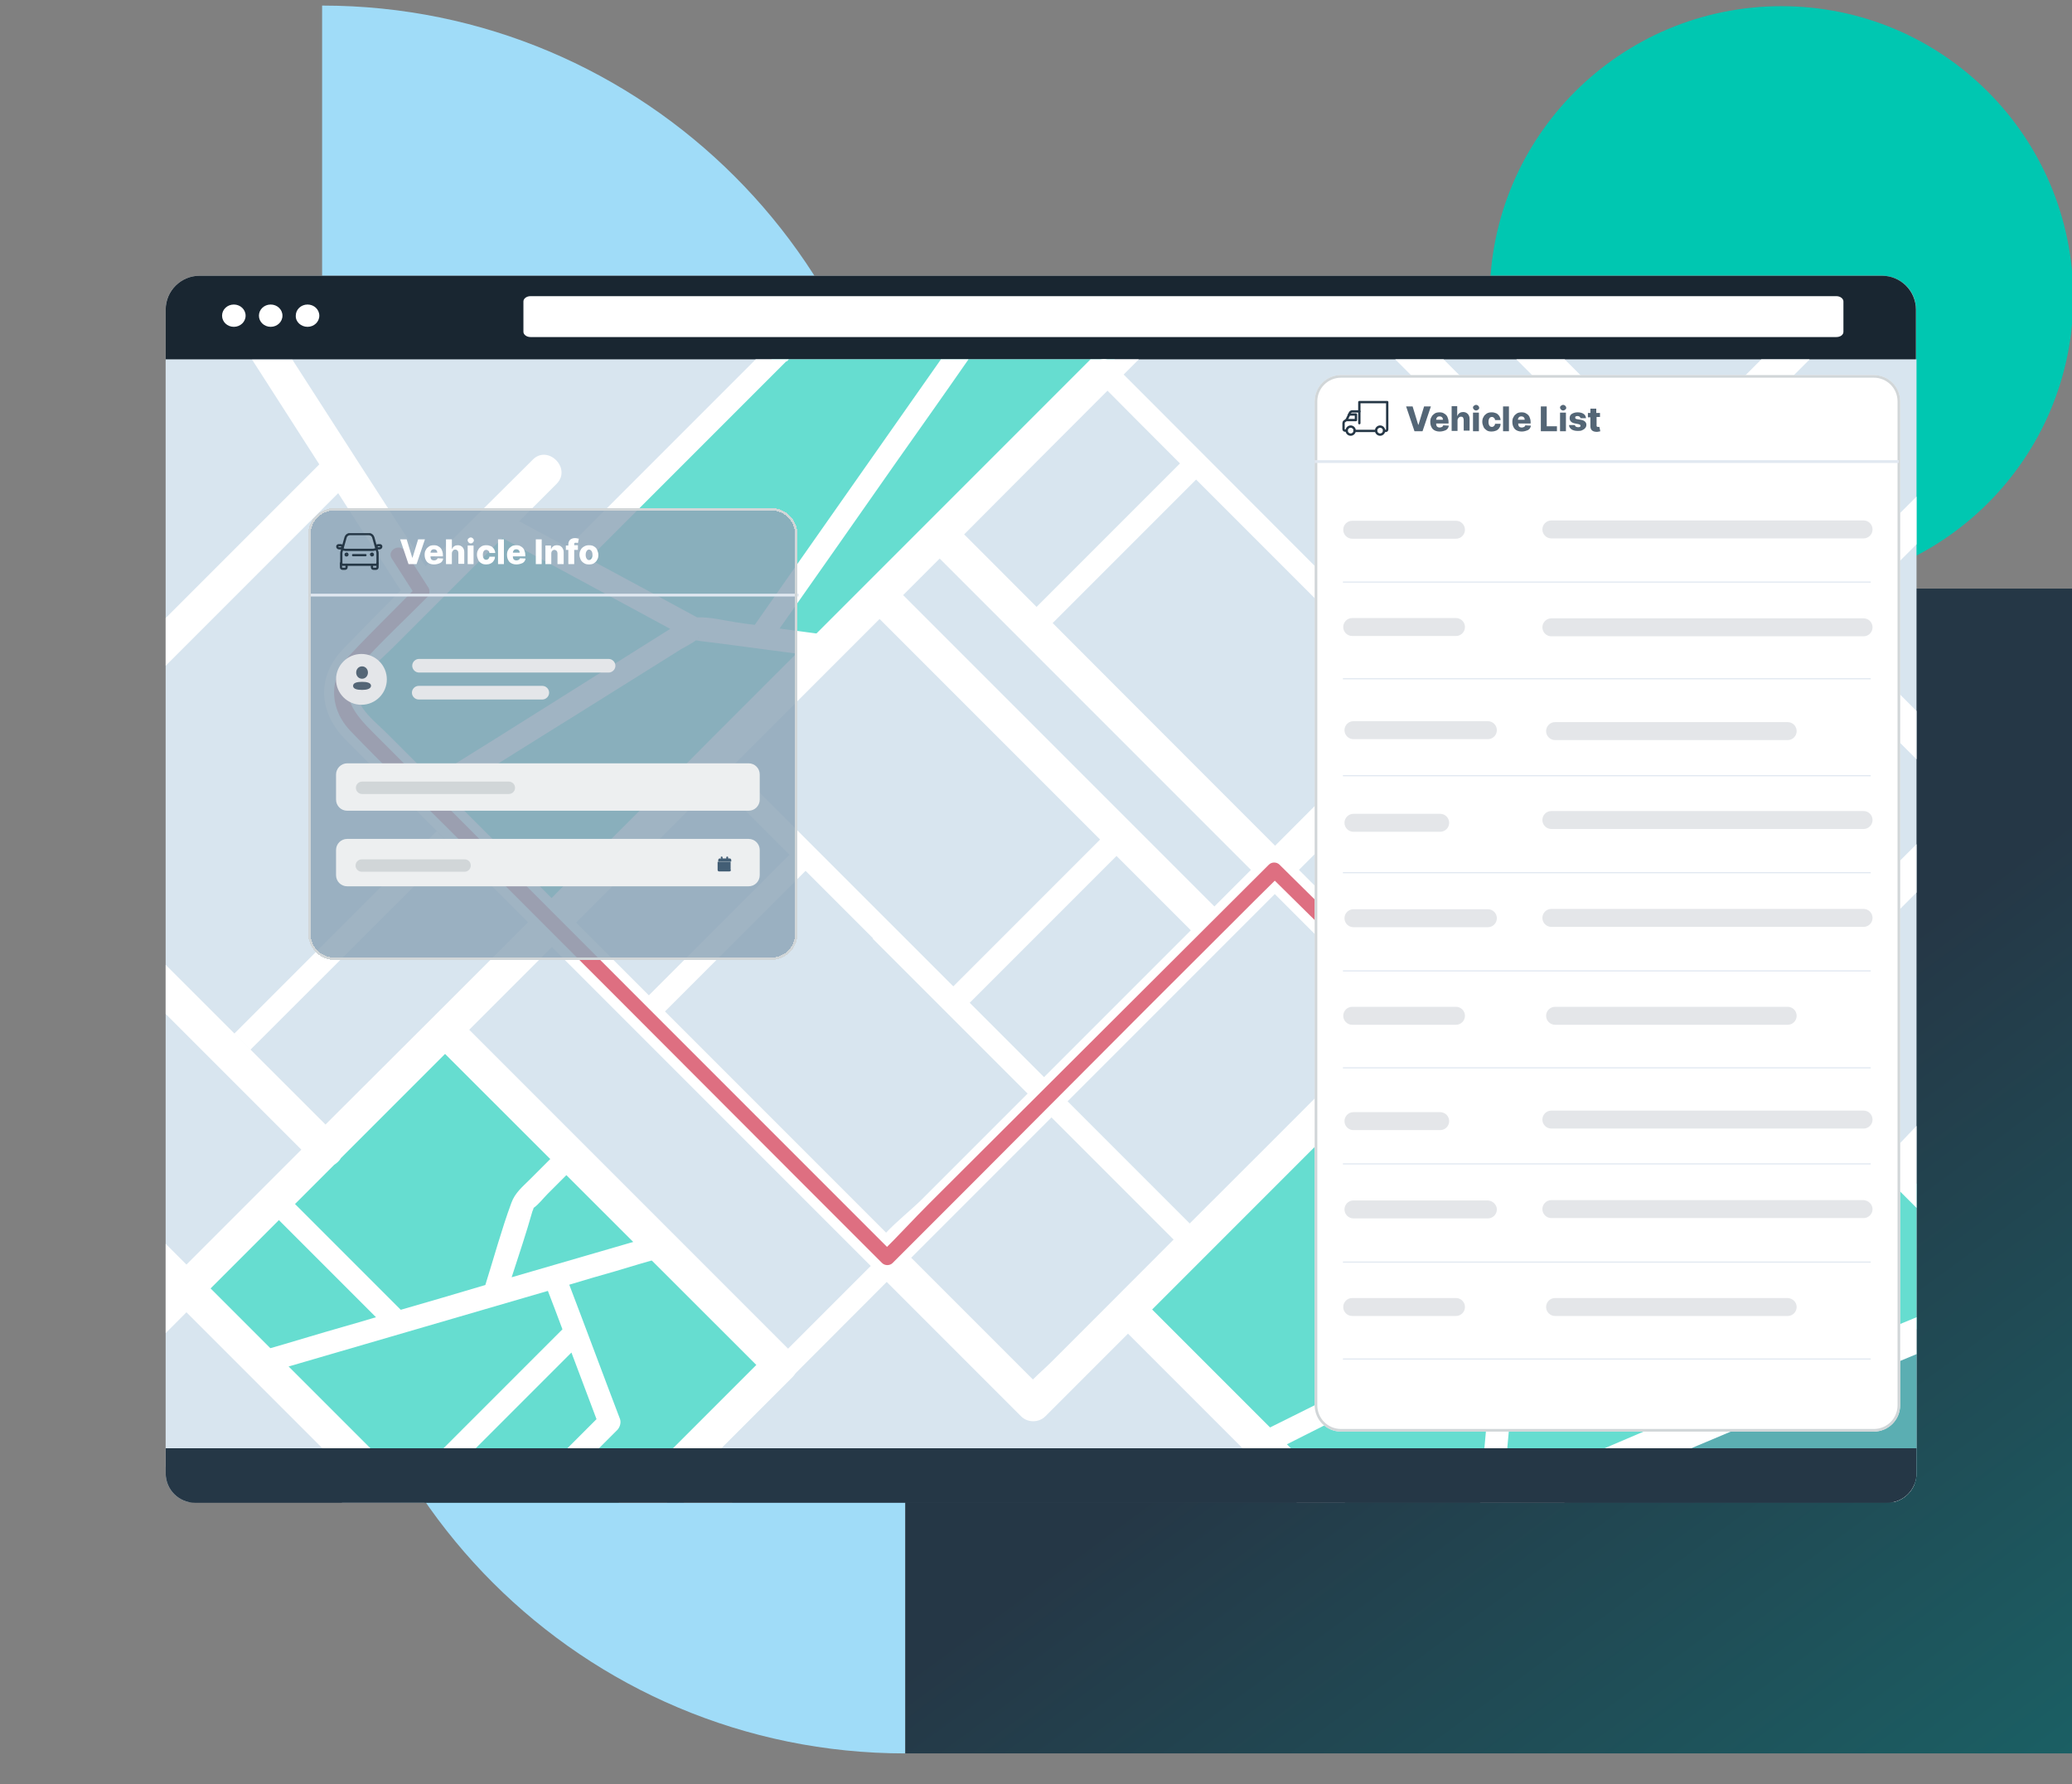 <?xml version="1.0" encoding="UTF-8"?>
<!-- Generator: Adobe Illustrator 27.9.0, SVG Export Plug-In . SVG Version: 6.00 Build 0)  -->
<svg xmlns="http://www.w3.org/2000/svg" xmlns:xlink="http://www.w3.org/1999/xlink" version="1.1" id="Layer_1" x="0px" y="0px" viewBox="0 0 669 576" style="enable-background:new 0 0 669 576;" xml:space="preserve">
<rect x="0" y="0" width="669" height="576" fill="#808080" stroke="none"/>
<style type="text/css">
	.st0{clip-path:url(#SVGID_00000005956498400085297380000015892003549929494676_);}
	.st1{clip-path:url(#SVGID_00000020361442476627800520000012447726423087166359_);}
	.st2{fill:#A0DCF8;}
	.st3{fill:url(#SVGID_00000076573418131390391460000002411777573864959648_);}
	.st4{fill:#00C7B1;}
	.st5{clip-path:url(#SVGID_00000119831048280528612590000014087199895909137320_);}
	.st6{fill:#EDEFF0;}
	.st7{fill:#192631;}
	.st8{fill:#FFFFFF;}
	.st9{fill:#D8E5EF;}
	.st10{fill:#66DDD0;}
	.st11{fill:#5BAEB2;}
	.st12{fill:#DE6F81;}
	.st13{fill:#F26D4E;}
	.st14{fill:#8FA7B9;fill-opacity:0.85;}
	.st15{clip-path:url(#SVGID_00000059277221329182357330000006877963734089383044_);}
	.st16{fill:none;stroke:#253746;stroke-width:0.721;stroke-linecap:round;stroke-linejoin:round;}
	.st17{fill:none;stroke:#E1E8F1;stroke-width:0.9;}
	.st18{fill:#E4E6E9;}
	.st19{fill-rule:evenodd;clip-rule:evenodd;fill:#546676;}
	.st20{fill:#D1D6D8;}
	.st21{fill:#435E75;}
	.st22{fill:none;stroke:#D1D6D8;stroke-width:0.79;}
	.st23{fill:none;stroke:#D1D6D8;stroke-width:0.849;}
	.st24{fill:none;stroke:#E1E8F1;stroke-width:0.373;}
	.st25{clip-path:url(#SVGID_00000028296078822333745040000016902835738697325242_);}
	.st26{fill:none;stroke:#253746;stroke-width:0.754;stroke-linecap:round;stroke-linejoin:round;}
	.st27{fill:#546676;}
	.st28{fill:none;stroke:#E1E8F1;stroke-width:0.895;}
	.st29{fill:#253746;}
</style>
<g>
	<defs>
		<path id="SVGID_1_" d="M0,0h669v576H20c-11,0-20-9-20-20V0z"></path>
	</defs>
	<clipPath id="SVGID_00000123403740535502611960000000924174390621023928_">
		<use xlink:href="#SVGID_1_" style="overflow:visible;"></use>
	</clipPath>
	<g style="clip-path:url(#SVGID_00000123403740535502611960000000924174390621023928_);">
		<g>
			<defs>
				<rect id="SVGID_00000115475177961068375230000006839027390290317969_" x="104" width="565" height="566"></rect>
			</defs>
			<clipPath id="SVGID_00000070116733235531116850000002213265317569979562_">
				<use xlink:href="#SVGID_00000115475177961068375230000006839027390290317969_" style="overflow:visible;"></use>
			</clipPath>
			<g style="clip-path:url(#SVGID_00000070116733235531116850000002213265317569979562_);">
				<path class="st2" d="M104,189.9V1.8c104,0,188.3,84.2,188.3,188.1H104z"></path>
				<path class="st2" d="M292.3,377.9V566c-104,0-188.3-84.2-188.3-188.1H292.3z"></path>
				<path class="st2" d="M104,377.9h188.3V189.9H104V377.9z"></path>
				
					<linearGradient id="SVGID_00000139984320755292548670000003793007588940437679_" gradientUnits="userSpaceOnUse" x1="491.923" y1="182.628" x2="1011.633" y2="-524.342" gradientTransform="matrix(1 0 0 -1 0 576)">
					<stop offset="0" style="stop-color:#253746"></stop>
					<stop offset="1" style="stop-color:#00C7B1"></stop>
				</linearGradient>
				<path style="fill:url(#SVGID_00000139984320755292548670000003793007588940437679_);" d="M292.3,566.1H669V190H292.3V566.1z"></path>
				<path class="st4" d="M575.2,2c-52,0-94.2,42.1-94.2,94c0,51.9,42.2,94,94.2,94c52,0,94.2-42.1,94.2-94      C669.3,44.1,627.2,2,575.2,2z"></path>
			</g>
		</g>
		<g>
			<g>
				<defs>
					<path id="SVGID_00000121970220571167549460000014698259671495972230_" d="M63,89h546.3c5.2,0,9.5,4.2,9.5,9.5v377.1       c0,5.2-4.2,9.5-9.5,9.5H63c-5.2,0-9.5-4.2-9.5-9.5V98.5C53.5,93.2,57.7,89,63,89z"></path>
				</defs>
				<clipPath id="SVGID_00000022524002969316866320000004926159874647829657_">
					<use xlink:href="#SVGID_00000121970220571167549460000014698259671495972230_" style="overflow:visible;"></use>
				</clipPath>
				<g style="clip-path:url(#SVGID_00000022524002969316866320000004926159874647829657_);">
					<g>
						<path class="st6" d="M607.6,89H64.5c-6.1,0-11,4.9-11,10.8v373.5c0,6,4.9,10.8,11,10.8h543.1c6.1,0,11-4.9,11-10.8V99.8        C618.7,93.9,613.7,89,607.6,89z"></path>
						<path class="st7" d="M53.5,99.9c0-6,4.9-10.9,11-10.9h543.1c6.1,0,11,4.9,11,10.9v16.5H53.5V99.9z"></path>
						<path class="st8" d="M171.3,95.6h421.6c1.3,0,2.3,0.8,2.3,1.7v9.8c0,1-1,1.7-2.3,1.7H171.3c-1.3,0-2.3-0.8-2.3-1.7v-9.8        C169,96.4,170,95.6,171.3,95.6z"></path>
						<path class="st8" d="M75.5,105.5c2.1,0,3.8-1.6,3.8-3.6c0-2-1.7-3.6-3.8-3.6c-2.1,0-3.8,1.6-3.8,3.6        C71.7,103.9,73.4,105.5,75.5,105.5z"></path>
						<path class="st8" d="M87.4,105.5c2.1,0,3.8-1.6,3.8-3.6c0-2-1.7-3.6-3.8-3.6s-3.8,1.6-3.8,3.6        C83.6,103.9,85.3,105.5,87.4,105.5z"></path>
						<path class="st8" d="M99.3,105.5c2.1,0,3.8-1.6,3.8-3.6c0-2-1.7-3.6-3.8-3.6c-2.1,0-3.8,1.6-3.8,3.6        C95.4,103.9,97.2,105.5,99.3,105.5z"></path>
					</g>
					<path class="st9" d="M649.1,116H-15.4v368.9h664.5V116z"></path>
					<path class="st10" d="M250.4,439.1l-45.9,45.9h-75.2l-69.2-69.2l83.4-83.5L250.4,439.1z"></path>
					<path class="st10" d="M649.1,415.8l-158,69.1h-64.7l-62.2-62.3l147.5-147.5l137.4,137.3V415.8z"></path>
					<path class="st10" d="M360,116L178.2,297.7l-69.9-73.9l51.5-55.6l25.5,11.7l63.9-63.9H360z"></path>
					<path class="st11" d="M649.1,423.1v43.5c-14.1,5.8-28.9,11.9-43.9,18.3H502.1C552.1,463.3,604.2,441.5,649.1,423.1z"></path>
					<path class="st8" d="M649.1,412.8v11.8c-7.6,3.1-15.2,6.3-22.8,9.4c-40.5,16.8-81,33.6-121.3,51h-27.2       c56.4-24.8,113.4-48.5,170.4-71.9C648.5,412.9,648.8,412.8,649.1,412.8z"></path>
					<path class="st8" d="M649.1,466.2v11.8c-5.6,2.3-11.2,4.6-16.8,6.9h-28.3C619,478.7,634,472.4,649.1,466.2z"></path>
					<path class="st8" d="M649.1,145.5V130c-21.6,21.6-43.3,43.3-64.9,64.9l-39.4-39.4c13.2-13.2,26.3-26.3,39.5-39.5h-15.6       c-10.6,10.6-21.2,21.2-31.7,31.7L505.2,116h-15.6c10,10,19.9,19.9,29.9,29.9c3.2,3.2,6.4,6.4,9.6,9.6       c-3.6,3.6-7.2,7.2-10.8,10.8c-0.4,0.4-0.7,0.7-1,1c-17-17.1-34.1-34.2-51.2-51.3h-15.6c16.5,16.5,33,33,49.4,49.5       c3.2,3.2,6.4,6.4,9.6,9.6c-31.4,31.4-62.8,62.8-94.2,94.3c-1.2,1.2-2.5,2.5-3.6,3.6c-30.3-30.3-60.6-60.6-90.8-90.9l-9.6-9.6       c18.8-18.9,37.6-37.7,56.4-56.5h-15.6c-15,15-30.1,30.1-45.1,45.1c-25.7,25.7-51.5,51.5-77.2,77.2c-3.8,3.9-7.7,7.7-11.5,11.6       c-7.9,7.9-15.7,15.7-23.6,23.6c-2,2-3.9,3.9-5.8,5.8c-3.6,3.6-7.3,6.9-10.8,10.6c-9.8-9.8-19.6-19.6-29.3-29.3       c-8-8-16-16-24-24c-4.8-4.8-13.4-10.8-7.4-18.1c2.8-3.4,6.5-6.5,9.6-9.6c7-7,14.1-14.1,21.2-21.2c10.5-10.5,21-21,31.5-31.5       c5-5-2.8-12.8-7.7-7.8c-11.5,11.5-23.1,22.9-34.6,34.4c-14.4-22.2-28.7-44.5-43-66.7h-13c7.2,11.3,14.5,22.5,21.7,33.8       l-60.9,60.9c-14.9,14.9-29.8,29.8-44.8,44.8c-4.3-4.2-8.5-8.5-12.8-12.8v15.6l5,5l-5,4.9v15.6c1.4-1.4,2.8-2.8,4.2-4.2       c2.9-2.9,5.8-5.7,8.6-8.6c0.8,0.8,1.6,1.6,2.4,2.5c27.5,27.5,55,55,82.5,82.5c5,5,10,10,15,15c-12.4,12.4-24.8,24.8-37.1,37.1       c-2.3-2.3-4.5-4.5-6.8-6.8c-4.5-4.5-9-10.1-15.2-12.2c-8.7-3-16.8,0.2-23.1,6.3c-4.6,4.5-9.8,12.4-17.2,11.2       c-3.8-0.6-6-3.4-8.5-5.9c-1.7-1.7-3.3-3.3-4.9-4.9v15.5c5.2,4.8,11.7,7.4,18.9,6.1c7.8-1.5,12.7-7.4,18.1-12.8       c5-5,10.8-8.1,17-2.7c1.2,1,2.3,2.3,3.4,3.4c3.5,3.5,6.9,6.9,10.5,10.5c-14.9,14.9-29.7,29.7-44.6,44.6       c-7.6,7.7-15.4,15.4-23.1,23.2v1.4h14.1l4.4-4.4c19-19,38-38,57-57.1c0.4,0.4,0.9,0.9,1.3,1.3c18.1,18.1,36.3,36.3,54.5,54.5       l-5.7,5.7h26.9c-20.5-20.5-41-41-61.5-61.5l-7.7-7.7c12.5-12.5,24.9-24.9,37.4-37.4l2.5-2.5c0.9-0.6,1.7-1.3,2.2-2.2       c11.2-11.2,22.4-22.4,33.6-33.6l100.5,100.4c-14.8,14.8-29.6,29.6-44.5,44.5h15.6c0.9-0.9,1.9-1.9,2.8-2.8       c0.9,0.9,1.9,1.9,2.8,2.8h15.6c-3.5-3.5-7.1-7.1-10.6-10.6c6.5-6.5,13-13,19.6-19.6c3.4-3.4,6.9-6.9,10.4-10.4       c2.1-2.1,2.1-5.7,0-7.7c-31.6-31.6-63.1-63.1-94.8-94.8l-9.6-9.6c8.9-8.9,17.8-17.8,26.7-26.7l90.9,90.9c4.5,4.5,9,9,13.5,13.5       l1.7,1.7c15.1,15.1,30.3,30.3,45.4,45.4c2.1,2.1,5.7,2.1,7.8,0c5.7-5.7,11.4-11.4,17.2-17.2c3.1-3.1,6.3-6.3,9.5-9.5       c18.1,18.1,36.3,36.3,54.5,54.5h15.6c-18.6-18.6-37.3-37.3-56-56c-2.1-2.1-4.2-4.2-6.3-6.3l96.6-96.6       c14.4-14.4,28.8-28.8,43.2-43.2c40.3,40.3,80.6,80.6,120.9,120.9c5.8,5.8,10,10,15.8,15.7c0.2,0.2,0.4,0.4,0.7,0.6v-15.4       c-9.3-9.3-18.5-18.6-27.8-27.8c9.3-9.3,18.6-18.6,27.8-27.8v-15.9C637.1,345,625,356.8,613.5,369       c-12.6-12.6-25.2-25.2-37.8-37.8c24.5-24.5,48.9-48.9,73.4-73.4v-15.6c-3,3-5.8,5.8-8.8,8.8c-16.1-16.1-32.2-32.2-48.4-48.4       c14.5-14.5,29-29,43.5-43.5C639.9,154.7,644.5,150.1,649.1,145.5z M110,358.1c-1.7,1.7-3.3,3.3-4.9,4.9L5.2,263.2       c28.4-28.4,56.9-56.9,85.3-85.3c6.2-6.2,12.5-12.5,18.7-18.7c3.8,5.9,7.6,11.8,11.4,17.7c3,4.6,5.8,9.1,8.8,13.7       c-6.2,6.2-12.4,12.5-18.5,18.8c-9,9.3-7.9,20.9,0.9,29.6l18.3,18.3c13.5,13.5,26.9,26.9,40.4,40.4       C150.3,317.9,130.2,338,110,358.1z M302.4,181.3l1-1c30.3,30.3,60.6,60.6,90.9,90.9c3.2,3.2,6.4,6.4,9.6,9.6       c-3.9,3.9-7.9,7.9-11.8,11.8c-30.3-30.3-60.6-60.6-90.9-90.9c-3.2-3.2-6.4-6.4-9.6-9.6C295.2,188.5,298.8,184.9,302.4,181.3z        M286.1,397.9c-20.5-20.5-41.1-41.1-61.7-61.7c-9.7-9.7-19.2-19.2-28.8-28.8c-3.2-3.2-6.4-6.4-9.6-9.6c2.7-2.7,5.4-5.4,8.1-8.1       c7.9-7.9,15.7-15.7,23.6-23.6l5.6-5.6c4.6-4.6,9.6-9,13.8-13.8l46.9-46.9c30.3,30.3,60.6,60.6,90.9,90.9       c3.2,3.2,6.4,6.4,9.6,9.6c-19.2,19.2-38.5,38.5-57.7,57.7c-9.8,9.8-19.6,19.6-29.4,29.4C293.9,390.8,289.6,394.2,286.1,397.9z        M408.9,370.2c-17.5,17.5-35.1,35-52.6,52.6c-5.5,5.5-11.1,11.1-16.7,16.7c-1.9,1.9-4.1,3.8-6.1,5.8       c-13.1-13.1-26.2-26.2-39.3-39.3c10.5-10.5,21.1-21.1,31.6-31.6c28.3-28.3,56.6-56.6,84.8-84.8l1-1l39.4,39.4       C437.1,342,423,356.1,408.9,370.2z M480.7,298.3c-7.3,7.3-14.6,14.6-21.8,21.9l-39.5-39.4c31.4-31.4,62.8-62.8,94.3-94.3       c7.7-7.7,15.5-15.5,23.2-23.2l39.4,39.4c-4.2,4.2-8.3,8.3-12.5,12.5L480.7,298.3z M632.5,258.8c-1.1,1.1-2.2,2.2-3.3,3.3       c-20.4,20.4-40.9,40.9-61.3,61.3l-48.4-48.4c10-10,20-20,30-30c11.5-11.5,23.1-23.1,34.6-34.6       C600.3,226.6,616.4,242.7,632.5,258.8z M20.8,157c5-5-2.8-12.8-7.8-7.7c-9.5,9.4-18.9,18.9-28.3,28.3v15.6l8.7-8.7       C2.5,175.3,11.6,166.1,20.8,157z"></path>
					<path class="st8" d="M214.5,405.7c-5.3,1.5-10.7,3.1-16,4.7c-4.9,1.4-9.8,2.8-14.7,4.3c5.5,14.4,10.9,29,16.4,43.4       c0.4,1.2-0.1,2.7-0.9,3.5c-5.2,5.2-10.5,10.5-15.7,15.7c2.5,2.5,5,5,7.6,7.6H181c-0.8-0.8-1.6-1.6-2.4-2.4l-2.4,2.4h-10.4       c8.9-8.9,17.9-17.9,26.8-26.8c-2.7-7.2-5.4-14.3-8.1-21.5c-16.1,16.1-32.2,32.2-48.3,48.3h-9.6c0.1-0.6,0.4-1.2,1-1.8       c18-18,36-36,54-54c-1.5-4.1-3.1-8.2-4.7-12.4c-30.5,8.9-61.1,17.8-91.6,26.7c-4.6,1.3-6.4-5.8-1.8-7.1       c5.3-1.5,10.6-3.1,16-4.7c7.3-2.2,14.6-4.2,21.9-6.4c-11.8-11.8-23.6-23.6-35.4-35.4c-3.3-3.3,1.8-8.5,5.2-5.2       c12.7,12.7,25.5,25.5,38.2,38.2c9.1-2.6,18.2-5.3,27.3-8c2.8-8.9,5.2-17.8,8.4-26.5c1.2-3.3,3.6-5.2,6.1-7.7       c3.5-3.5,7-7,10.5-10.5c3.3-3.3,8.5,1.8,5.2,5.2c-3.4,3.4-6.8,6.8-10.1,10.1c-1.4,1.4-2.9,3.4-4.5,4.5       c-0.1,0.4-0.2,0.7-0.4,1.1c-2,7.1-4.4,14.2-6.7,21.3c15.9-4.6,31.7-9.2,47.5-13.8C217.2,397.4,219.1,404.4,214.5,405.7z"></path>
					<path class="st8" d="M312.7,116h-8.9c-15.5,22.1-31.1,44.3-46.6,66.4c-4.5,6.4-9,12.9-13.5,19.3c-2-0.2-3.9-0.5-5.9-0.8       c-4.1-0.6-8.5-1.8-12.7-1.6c-11.7-6.3-23.4-12.7-35-18.9c21.3-21.3,42.5-42.5,63.8-63.8l0.1,0.1l0.7-0.7H244l-17.6,17.6       c-14.4,14.4-28.7,28.7-43.1,43.1c-7.3-3.9-14.4-7.8-21.7-11.7c-4.1-2.2-7.8,4.1-3.6,6.4l58.4,31.6       C197.3,215,178.2,227,159.1,239c-7.1,4.4-14.1,8.8-21.2,13.2c-4,2.5-0.4,8.9,3.6,6.4c16.7-10.5,33.5-21,50.2-31.4       c9.4-5.9,18.9-11.8,28.3-17.7c0.3-0.2,3.4-1.8,4.7-2.8c2.3,0.4,4.6,0.6,6.9,0.9c11.6,1.5,23.2,3.1,34.8,4.6       c4.6,0.6,6.5-6.5,1.8-7.1c-5.5-0.7-11-1.5-16.5-2.2c12.5-17.8,25.1-35.7,37.6-53.6C297.2,138.1,305,127.1,312.7,116z        M225.3,206.1c0.1-0.1,0.2-0.2,0.2-0.2C225.5,206.1,225.4,206.1,225.3,206.1z"></path>
					<path class="st8" d="M461.9,230.5c3.3,3.3,8.5-1.8,5.2-5.2c-9.3-9.3-18.6-18.6-27.9-27.9c16.7-16.7,33.5-33.5,50.2-50.2       c3.3-3.3-1.8-8.5-5.2-5.2c-16.7,16.7-33.5,33.5-50.2,50.2c-20.5-20.6-41.1-41.1-61.6-61.7c-4.5-4.5-9-9-13.5-13.5       c-3.3-3.3-8.5,1.8-5.2,5.2c9,9.1,18.1,18.2,27.3,27.4c-17.1,17.1-34.1,34.1-51.2,51.2c-3.3,3.3,1.8,8.5,5.2,5.2       c17.1-17.1,34.1-34.1,51.2-51.2c20.7,20.7,41.5,41.5,62.2,62.2C452.9,221.5,457.4,226,461.9,230.5z"></path>
					<path class="st8" d="M359,267.2c-17.1,17.1-34.1,34.1-51.2,51.2c-20.5-20.5-41.1-41.1-61.6-61.6c-4.5-4.5-9-9-13.5-13.5       c-3.3-3.3-8.5,1.8-5.2,5.2c9.1,9.1,18.2,18.2,27.4,27.4c-16.7,16.7-33.5,33.5-50.2,50.2c-3.3,3.3,1.8,8.5,5.2,5.2       c16.7-16.7,33.5-33.5,50.2-50.2c20.7,20.7,41.5,41.5,62.2,62.2c4.5,4.5,9,9,13.5,13.5c3.3,3.3,8.5-1.8,5.2-5.2       c-9.3-9.3-18.6-18.6-27.9-27.9c17.1-17.1,34.1-34.1,51.2-51.2C367.5,269,362.4,263.9,359,267.2z"></path>
					<path class="st8" d="M141,268.3l-65.4,65.4l5.2,5.2l65.4-65.3L141,268.3z"></path>
					<path class="st8" d="M284.7,405.1l-65.3,65.3l5.2,5.2l65.3-65.4L284.7,405.1z"></path>
					<path class="st8" d="M612.6,373.3c-24.7,6.9-48.6,16.5-72.2,26.6c0.1-6.6,0.2-13.3,0.3-19.9c0.1-5.1,0.2-10.3,0.2-15.4       c0-0.5,0-0.9,0-1.4c9.8-9.8,19.7-19.7,29.5-29.5c3.3-3.3-1.8-8.5-5.2-5.2l-27.7,27.7c-3.9-4.4-8.8-8.4-12.9-12.4       c-8.4-8.4-16.9-16.9-25.3-25.3c-5.2-5.2-10.4-10.4-15.6-15.6c-3.3-3.3-8.5,1.8-5.2,5.2c12.2,12.2,24.4,24.4,36.5,36.5       c6,6,11.6,12.4,18,18c0.1,0.1,0.3,0.3,0.6,0.6c-0.7,4-0.1,8.5-0.2,12.6c-0.1,9.1-0.3,18.1-0.4,27.2c-6.3,2.8-12.5,5.5-18.7,8.3       c-8.9,3.9-17.8,8-26.6,12.1c-0.3-0.3-0.6-0.6-0.9-0.9c-3.5-3.4-6.9-6.9-10.4-10.4l-50.9-51c-3.3-3.3-8.5,1.8-5.2,5.2       c15.5,15.4,30.9,30.9,46.4,46.4c0.8,0.8,8.7,9.3,13.6,14c-18.8,8.8-37.6,17.8-56.2,27.1c-6,3-12.1,6-18.1,9       c-4.2,2.2-0.6,8.5,3.6,6.4c24-12.2,48.3-24.2,72.7-35.7c-0.1,0.7-0.1,1.3-0.1,1.9c-0.6,6.6-1.2,13.2-1.8,19.7       c-0.9,9.8-1.8,19.6-2.6,29.5h7.3c0.8-8.4,1.5-16.8,2.3-25.2c0.6-6.9,1.2-13.9,1.9-20.8c0.2-2.7,1-5.9,1-8.8       c23.6-10.9,47.7-21.5,71.9-31.2c6-2.4,12.1-4.8,18.1-7.1c1.7,17,3.3,34.1,5,51.2c0.5,4.7,7.8,4.7,7.3,0       c-1.8-17.9-3.5-35.8-5.3-53.8c8.9-3.2,17.8-6.2,26.9-8.7C619,379.2,617.1,372,612.6,373.3z M534.2,363.9       c0.2,0.2,0.3,0.3,0.4,0.3C534.4,364.2,534.3,364.1,534.2,363.9z"></path>
					<path class="st8" d="M501.2,199l-5.2,5.2l100.5,100.5l5.2-5.2L501.2,199z"></path>
					<path class="st8" d="M287,297.8l-5.2,5.2l100.5,100.5l5.2-5.2L287,297.8z"></path>
					<path class="st12" d="M126.5,180.3c2.6,4,5.1,8,7.7,12c0.1-1,0.2-1.9,0.4-2.9c-7.1,7.3-14.5,14.4-21.5,21.9       c-7.1,7.4-6.9,17.5,0.2,24.8c10,10.4,20.4,20.4,30.6,30.6c37.1,37.1,74.2,74.2,111.3,111.4c9.8,9.8,19.8,19.8,29.6,29.6       c0.9,0.9,2.5,0.9,3.4,0c36.6-36.5,72.9-73.2,109.5-109.6c5.2-5.2,10.3-10.3,15.6-15.5c-1.1,0-2.3,0-3.4,0       c15.9,15.7,31.9,31.5,47.8,47.2c0.9,0.9,2.5,0.9,3.4,0c17.5-17.6,35-35.3,52.5-52.9c-1.1,0-2.3,0-3.4,0       c24.1,24.1,48.1,48.1,72.3,72.3c3.5,3.5,6.9,6.9,10.5,10.5c2.2,2.2,5.5-1.2,3.4-3.4C572,332,548,308,523.9,283.9       c-3.5-3.5-6.9-6.9-10.5-10.5c-0.9-0.9-2.5-0.9-3.4,0c-17.5,17.6-35,35.3-52.5,52.9c1.1,0,2.3,0,3.4,0       c-15.9-15.7-31.9-31.5-47.8-47.2c-0.9-0.9-2.5-0.9-3.4,0C373.1,315.6,336.6,352,300,388.5c-5.2,5.2-10.1,10.6-15.3,15.7       c1.1,0,2.3,0,3.4,0c-24.5-24.5-49.3-49.3-73.8-73.8c-31.2-31.2-62.4-62.5-93.6-93.7c-6-6-12.4-12.9-4.8-21.5       c6.9-7.9,14.8-15.1,22.1-22.5c0.7-0.7,0.9-2,0.4-2.9c-2.6-4-5.1-8-7.7-12C128.9,175.3,124.8,177.7,126.5,180.3z"></path>
					<path class="st13" d="M603.2,361.5c2-4.9-0.3-10.5-5.1-12.6c-4.9-2-10.5,0.3-12.6,5.1c-2,4.9,0.3,10.5,5.1,12.6       C595.6,368.6,601.2,366.3,603.2,361.5z"></path>
					<g>
						<path shape-rendering="crispEdges" class="st14" d="M108,164H249c4.7,0,8.5,3.8,8.5,8.5v128.9c0,4.7-3.8,8.5-8.5,8.5H108        c-4.7,0-8.5-3.8-8.5-8.5V172.5C99.5,167.8,103.3,164,108,164z"></path>
						<g>
							<defs>
								<rect id="SVGID_00000111873013144910986520000014136152712421320377_" x="108.5" y="172.1" width="15" height="11.8"></rect>
							</defs>
							<clipPath id="SVGID_00000071553030786920050520000016555650108575721393_">
								<use xlink:href="#SVGID_00000111873013144910986520000014136152712421320377_" style="overflow:visible;"></use>
							</clipPath>
							<g style="clip-path:url(#SVGID_00000071553030786920050520000016555650108575721393_);">
								<path class="st16" d="M121.9,181.8v-3.1c0-0.2,0-0.5-0.1-0.7l-1.3-4.6c-0.2-0.6-0.8-1-1.4-1H113c-0.6,0-1.2,0.4-1.4,1          l-1.3,4.6c-0.1,0.2-0.1,0.5-0.1,0.7v3.1c0,0.3,0.2,0.5,0.5,0.5h10.7C121.6,182.3,121.9,182.1,121.9,181.8L121.9,181.8z"></path>
								<path class="st16" d="M110.1,181.8v1.3c0,0.3,0.2,0.5,0.5,0.5h0.8c0.3,0,0.5-0.2,0.5-0.5v-0.8"></path>
								<path class="st16" d="M121.9,181.8v1.3c0,0.3-0.2,0.5-0.5,0.5h-0.8c-0.3,0-0.5-0.2-0.5-0.5v-0.8"></path>
								<path class="st16" d="M110.6,177.3l0.4,0.1c0.3,0.1,0.5,0.1,0.8,0.1h8.3c0.3,0,0.5,0,0.8-0.1l0.4-0.1"></path>
								<path class="st16" d="M110.4,177h-0.9c-0.4,0-0.6-0.3-0.6-0.6c0-0.2,0.2-0.4,0.4-0.4h0.8c0.2,0,0.4,0.2,0.4,0.4V177z"></path>
								<path class="st16" d="M121.6,177h0.9c0.4,0,0.6-0.3,0.6-0.6c0-0.2-0.2-0.4-0.4-0.4H122c-0.2,0-0.4,0.2-0.4,0.4V177z"></path>
								<path class="st16" d="M118,179.2H114"></path>
								<path class="st16" d="M111.9,179.3c0.1,0,0.3-0.1,0.3-0.3c0-0.1-0.1-0.3-0.3-0.3c-0.1,0-0.3,0.1-0.3,0.3          C111.6,179.2,111.7,179.3,111.9,179.3z"></path>
								<path class="st16" d="M120.1,179.3c0.1,0,0.3-0.1,0.3-0.3c0-0.1-0.1-0.3-0.3-0.3c-0.1,0-0.3,0.1-0.3,0.3          C119.9,179.2,120,179.3,120.1,179.3z"></path>
							</g>
						</g>
						<path class="st8" d="M131.3,174.1l1.8,5.9h0.1l1.8-5.9h2.2l-2.7,8h-2.6l-2.7-8H131.3z M140.1,182.2c-0.9,0-1.7-0.3-2.2-0.8        c-0.5-0.6-0.8-1.3-0.8-2.3c0-0.6,0.1-1.2,0.4-1.6c0.2-0.5,0.6-0.8,1-1.1c0.4-0.3,1-0.4,1.6-0.4c0.6,0,1.1,0.1,1.5,0.4        c0.4,0.2,0.8,0.6,1,1c0.2,0.5,0.4,1,0.4,1.7v0.5h-4v0.1c0,0.4,0.1,0.7,0.3,0.9c0.2,0.2,0.5,0.3,0.9,0.3c0.3,0,0.5-0.1,0.7-0.2        c0.2-0.1,0.3-0.3,0.4-0.5l1.8,0.1c-0.1,0.6-0.4,1.1-0.9,1.4C141.6,182,140.9,182.2,140.1,182.2z M139,178.4h2.2        c0-0.3-0.1-0.6-0.3-0.8c-0.2-0.2-0.5-0.3-0.8-0.3c-0.3,0-0.6,0.1-0.8,0.3C139.1,177.9,139,178.1,139,178.4z M145.9,178.7v3.4        H144v-8h1.9v3.1h0.1c0.1-0.4,0.4-0.7,0.7-0.9c0.3-0.2,0.7-0.3,1.1-0.3c0.6,0,1.1,0.2,1.5,0.6c0.4,0.4,0.6,1,0.6,1.6v3.8h-1.9        v-3.5c0-0.3-0.1-0.6-0.3-0.8c-0.2-0.2-0.4-0.3-0.7-0.3c-0.3,0-0.6,0.1-0.7,0.3C146,178,145.9,178.3,145.9,178.7z M151,182.1        v-6h1.9v6H151z M152,175.4c-0.3,0-0.5-0.1-0.7-0.3c-0.2-0.2-0.3-0.4-0.3-0.7c0-0.3,0.1-0.5,0.3-0.6c0.2-0.2,0.4-0.3,0.7-0.3        c0.3,0,0.5,0.1,0.7,0.3c0.2,0.2,0.3,0.4,0.3,0.6c0,0.3-0.1,0.5-0.3,0.7C152.5,175.3,152.3,175.4,152,175.4z M157,182.2        c-0.6,0-1.2-0.1-1.6-0.4c-0.5-0.3-0.8-0.6-1-1.1c-0.2-0.5-0.4-1-0.4-1.6c0-0.6,0.1-1.2,0.4-1.6c0.2-0.5,0.6-0.8,1-1.1        c0.5-0.3,1-0.4,1.6-0.4c0.6,0,1,0.1,1.5,0.3c0.4,0.2,0.7,0.5,1,0.9c0.2,0.4,0.4,0.8,0.4,1.3H158c0-0.3-0.1-0.6-0.3-0.7        c-0.2-0.2-0.4-0.3-0.7-0.3c-0.3,0-0.6,0.1-0.8,0.4c-0.2,0.3-0.3,0.7-0.3,1.2c0,0.5,0.1,0.9,0.3,1.2c0.2,0.3,0.5,0.4,0.8,0.4        c0.3,0,0.5-0.1,0.7-0.3c0.2-0.2,0.3-0.4,0.3-0.7h1.8c0,0.5-0.1,0.9-0.4,1.3c-0.2,0.4-0.6,0.7-1,0.9        C158,182.1,157.5,182.2,157,182.2z M162.7,174.1v8h-1.9v-8H162.7z M166.7,182.2c-0.9,0-1.7-0.3-2.2-0.8        c-0.5-0.6-0.8-1.3-0.8-2.3c0-0.6,0.1-1.2,0.4-1.6c0.2-0.5,0.6-0.8,1-1.1c0.4-0.3,1-0.4,1.6-0.4c0.6,0,1.1,0.1,1.5,0.4        c0.4,0.2,0.8,0.6,1,1c0.2,0.5,0.4,1,0.4,1.7v0.5h-4v0.1c0,0.4,0.1,0.7,0.3,0.9c0.2,0.2,0.5,0.3,0.9,0.3c0.3,0,0.5-0.1,0.7-0.2        c0.2-0.1,0.3-0.3,0.4-0.5l1.8,0.1c-0.1,0.6-0.4,1.1-0.9,1.4C168.2,182,167.5,182.2,166.7,182.2z M165.6,178.4h2.2        c0-0.3-0.1-0.6-0.3-0.8c-0.2-0.2-0.5-0.3-0.8-0.3c-0.3,0-0.6,0.1-0.8,0.3C165.7,177.9,165.6,178.1,165.6,178.4z M174.9,174.1        v8H173v-8H174.9z M178,178.7v3.4h-1.9v-6h1.8v1.1h0.1c0.1-0.4,0.4-0.7,0.7-0.9c0.3-0.2,0.7-0.3,1.2-0.3c0.4,0,0.8,0.1,1.1,0.3        c0.3,0.2,0.6,0.5,0.7,0.8c0.2,0.3,0.3,0.7,0.3,1.2v3.8H180v-3.5c0-0.3-0.1-0.6-0.3-0.8c-0.2-0.2-0.4-0.3-0.7-0.3        s-0.5,0.1-0.7,0.3C178.1,178,178,178.3,178,178.7z M186.6,176.1v1.4h-1.2v4.6h-1.9v-4.6h-0.8v-1.4h0.8v-0.3        c0-0.7,0.2-1.2,0.6-1.6c0.4-0.3,0.9-0.5,1.5-0.5c0.3,0,0.5,0,0.8,0.1c0.2,0,0.4,0.1,0.5,0.1l-0.3,1.4c-0.1,0-0.2,0-0.3-0.1        c-0.1,0-0.2,0-0.3,0c-0.2,0-0.4,0-0.5,0.1c-0.1,0.1-0.1,0.2-0.1,0.4v0.3H186.6z M190.2,182.2c-0.6,0-1.2-0.1-1.6-0.4        c-0.5-0.3-0.8-0.6-1.1-1.1c-0.2-0.5-0.4-1-0.4-1.6c0-0.6,0.1-1.2,0.4-1.6c0.2-0.5,0.6-0.8,1.1-1.1c0.5-0.3,1-0.4,1.6-0.4        c0.6,0,1.2,0.1,1.6,0.4c0.5,0.3,0.8,0.6,1,1.1c0.2,0.5,0.4,1,0.4,1.6c0,0.6-0.1,1.2-0.4,1.6c-0.2,0.5-0.6,0.8-1,1.1        C191.4,182.1,190.8,182.2,190.2,182.2z M190.2,180.8c0.3,0,0.6-0.2,0.8-0.5c0.2-0.3,0.3-0.7,0.3-1.2c0-0.5-0.1-0.9-0.3-1.2        c-0.2-0.3-0.5-0.5-0.8-0.5c-0.4,0-0.6,0.2-0.8,0.5c-0.2,0.3-0.3,0.7-0.3,1.2c0,0.5,0.1,0.9,0.3,1.2        C189.6,180.6,189.8,180.8,190.2,180.8z"></path>
						<path class="st17" d="M99.5,192.1h158.4"></path>
						<circle class="st18" cx="116.7" cy="219.3" r="8.2"></circle>
						<path class="st19" d="M118.8,217.1c0,1.1-0.8,2-1.9,2s-1.9-0.9-1.9-2s0.8-2,1.9-2S118.8,216,118.8,217.1z M116.9,222.7        c-1.6,0-2.9-0.3-2.9-1.3c0-1,1.3-1.3,2.9-1.3c1.6,0,2.9,0.3,2.9,1.3C119.7,222.4,118.4,222.7,116.9,222.7z"></path>
						<path class="st18" d="M177.3,223.6L177.3,223.6c0,1.2-1,2.2-2.2,2.2h-39.9c-1.2,0-2.2-1-2.2-2.2l0,0c0-1.2,1-2.2,2.2-2.2h39.9        C176.3,221.4,177.3,222.4,177.3,223.6z"></path>
						<path class="st18" d="M198.7,214.9L198.7,214.9c0,1.2-1,2.2-2.2,2.2h-61.2c-1.2,0-2.2-1-2.2-2.2l0,0c0-1.2,1-2.2,2.2-2.2h61.2        C197.7,212.7,198.7,213.7,198.7,214.9z"></path>
						<path class="st6" d="M112.1,246.4h129.6c2,0,3.6,1.6,3.6,3.6v8.1c0,2-1.6,3.6-3.6,3.6H112.1c-2,0-3.6-1.6-3.6-3.6V250        C108.5,248.1,110.1,246.4,112.1,246.4z"></path>
						<path class="st20" d="M166.3,254.3L166.3,254.3c0,1.1-0.9,2-2,2h-47.4c-1.1,0-2-0.9-2-2v0c0-1.1,0.9-2,2-2h47.4        C165.4,252.3,166.3,253.2,166.3,254.3z"></path>
						<path class="st6" d="M112.1,270.8h129.6c2,0,3.6,1.6,3.6,3.6v8.1c0,2-1.6,3.6-3.6,3.6H112.1c-2,0-3.6-1.6-3.6-3.6v-8.1        C108.5,272.4,110.1,270.8,112.1,270.8z"></path>
						<path class="st21" d="M232.7,276.8c0-0.2,0.1-0.3,0.3-0.3c0.2,0,0.3,0.1,0.3,0.3v0.3h1.2v-0.3c0-0.2,0.1-0.3,0.3-0.3        c0.2,0,0.3,0.1,0.3,0.3v0.3h0.5c0.2,0,0.5,0.2,0.5,0.5v0.5h-4.2v-0.5c0-0.2,0.2-0.5,0.5-0.5h0.5L232.7,276.8L232.7,276.8z         M236,280.8c0,0.3-0.2,0.5-0.5,0.5h-3.3c-0.3,0-0.5-0.2-0.5-0.5v-2.6h4.2V280.8z"></path>
						<path class="st20" d="M152,279.4L152,279.4c0,1.1-0.9,2-2,2h-33.2c-1.1,0-2-0.9-2-2l0,0c0-1.1,0.9-2,2-2h33.2        C151.2,277.4,152,278.3,152,279.4z"></path>
						<path shape-rendering="crispEdges" class="st22" d="M108,164.4H249c4.5,0,8.1,3.6,8.1,8.1v128.9c0,4.5-3.6,8.1-8.1,8.1H108        c-4.5,0-8.1-3.6-8.1-8.1V172.5C99.9,168,103.5,164.4,108,164.4z"></path>
					</g>
					<g>
						<path class="st8" d="M424.5,129.6c0-4.7,3.8-8.5,8.5-8.5h172c4.7,0,8.5,3.8,8.5,8.5v324c0,4.7-3.8,8.5-8.5,8.5H433        c-4.7,0-8.5-3.8-8.5-8.5V129.6z"></path>
						<path class="st23" d="M424.9,129.6c0-4.5,3.6-8.1,8.1-8.1h172c4.5,0,8.1,3.6,8.1,8.1v324c0,4.5-3.6,8.1-8.1,8.1H433        c-4.5,0-8.1-3.6-8.1-8.1V129.6z"></path>
					</g>
					<path class="st18" d="M473,202.4L473,202.4c0,1.6-1.3,2.9-2.9,2.9h-33.5c-1.6,0-2.9-1.3-2.9-2.9l0,0c0-1.6,1.3-2.9,2.9-2.9       h33.5C471.7,199.5,473,200.8,473,202.4z"></path>
					<path class="st18" d="M473,171L473,171c0,1.6-1.3,2.9-2.9,2.9h-33.5c-1.6,0-2.9-1.3-2.9-2.9l0,0c0-1.6,1.3-2.9,2.9-2.9h33.5       C471.7,168.1,473,169.4,473,171z"></path>
					<path class="st18" d="M483.3,235.7L483.3,235.7c0,1.6-1.3,2.9-2.9,2.9H437c-1.6,0-2.9-1.3-2.9-2.9v0c0-1.6,1.3-2.9,2.9-2.9       h43.4C482,232.8,483.3,234.1,483.3,235.7z"></path>
					<path class="st18" d="M604.6,202.5L604.6,202.5c0,1.6-1.3,2.9-2.9,2.9H500.9c-1.6,0-2.9-1.3-2.9-2.9v0c0-1.6,1.3-2.9,2.9-2.9       h100.8C603.3,199.6,604.6,200.9,604.6,202.5z"></path>
					<path class="st18" d="M580.1,236L580.1,236c0,1.6-1.3,2.9-2.9,2.9h-75.1c-1.6,0-2.9-1.3-2.9-2.9v0c0-1.6,1.3-2.9,2.9-2.9h75.1       C578.8,233.1,580.1,234.4,580.1,236z"></path>
					<path class="st18" d="M467.9,265.6L467.9,265.6c0,1.6-1.3,2.9-2.9,2.9h-28c-1.6,0-2.9-1.3-2.9-2.9v0c0-1.6,1.3-2.9,2.9-2.9h28       C466.6,262.7,467.9,264,467.9,265.6z"></path>
					<path class="st18" d="M604.6,170.9L604.6,170.9c0,1.6-1.3,2.9-2.9,2.9H500.9c-1.6,0-2.9-1.3-2.9-2.9v0c0-1.6,1.3-2.9,2.9-2.9       h100.8C603.3,168,604.6,169.3,604.6,170.9z"></path>
					<path class="st18" d="M604.6,264.7L604.6,264.7c0,1.6-1.3,2.9-2.9,2.9H500.9c-1.6,0-2.9-1.3-2.9-2.9v0c0-1.6,1.3-2.9,2.9-2.9       h100.8C603.3,261.8,604.6,263.1,604.6,264.7z"></path>
					<path class="st24" d="M433.6,187.9H604"></path>
					<path class="st24" d="M433.6,219.1H604"></path>
					<path class="st24" d="M433.6,250.4H604"></path>
					<path class="st24" d="M433.6,281.7H604"></path>
					<path class="st24" d="M433.6,375.7H604"></path>
					<path class="st18" d="M473,327.9L473,327.9c0,1.6-1.3,2.9-2.9,2.9h-33.5c-1.6,0-2.9-1.3-2.9-2.9l0,0c0-1.6,1.3-2.9,2.9-2.9       h33.5C471.7,325,473,326.3,473,327.9z"></path>
					<path class="st18" d="M473,421.9L473,421.9c0,1.6-1.3,2.9-2.9,2.9h-33.5c-1.6,0-2.9-1.3-2.9-2.9l0,0c0-1.6,1.3-2.9,2.9-2.9       h33.5C471.7,419,473,420.3,473,421.9z"></path>
					<path class="st18" d="M483.3,296.4L483.3,296.4c0,1.6-1.3,2.9-2.9,2.9H437c-1.6,0-2.9-1.3-2.9-2.9v0c0-1.6,1.3-2.9,2.9-2.9       h43.4C482,293.5,483.3,294.8,483.3,296.4z"></path>
					<path class="st18" d="M483.3,390.4L483.3,390.4c0,1.6-1.3,2.9-2.9,2.9H437c-1.6,0-2.9-1.3-2.9-2.9v0c0-1.6,1.3-2.9,2.9-2.9       h43.4C482,387.6,483.3,388.9,483.3,390.4z"></path>
					<path class="st18" d="M467.9,361.9L467.9,361.9c0,1.6-1.3,2.9-2.9,2.9h-28c-1.6,0-2.9-1.3-2.9-2.9v0c0-1.6,1.3-2.9,2.9-2.9h28       C466.6,359,467.9,360.3,467.9,361.9z"></path>
					<path class="st18" d="M580.1,327.9L580.1,327.9c0,1.6-1.3,2.9-2.9,2.9h-75.1c-1.6,0-2.9-1.3-2.9-2.9v0c0-1.6,1.3-2.9,2.9-2.9       h75.1C578.8,325,580.1,326.3,580.1,327.9z"></path>
					<path class="st18" d="M580.1,421.9L580.1,421.9c0,1.6-1.3,2.9-2.9,2.9h-75.1c-1.6,0-2.9-1.3-2.9-2.9v0c0-1.6,1.3-2.9,2.9-2.9       h75.1C578.8,419.1,580.1,420.3,580.1,421.9z"></path>
					<path class="st18" d="M604.6,361.4L604.6,361.4c0,1.6-1.3,2.9-2.9,2.9H500.9c-1.6,0-2.9-1.3-2.9-2.9v0c0-1.6,1.3-2.9,2.9-2.9       h100.8C603.3,358.5,604.6,359.8,604.6,361.4z"></path>
					<path class="st18" d="M604.6,296.3L604.6,296.3c0,1.6-1.3,2.9-2.9,2.9H500.9c-1.6,0-2.9-1.3-2.9-2.9v0c0-1.6,1.3-2.9,2.9-2.9       h100.8C603.3,293.4,604.6,294.7,604.6,296.3z"></path>
					<path class="st18" d="M604.6,390.3L604.6,390.3c0,1.6-1.3,2.9-2.9,2.9H500.9c-1.6,0-2.9-1.3-2.9-2.9v0c0-1.6,1.3-2.9,2.9-2.9       h100.8C603.3,387.5,604.6,388.8,604.6,390.3z"></path>
					<path class="st24" d="M433.6,313.4H604"></path>
					<path class="st24" d="M433.6,407.4H604"></path>
					<path class="st24" d="M433.6,344.7H604"></path>
					<path class="st24" d="M433.6,438.7H604"></path>
					<g>
						<defs>
							<rect id="SVGID_00000046333891166706133180000017939945808986933692_" x="433.5" y="129.4" width="14.8" height="11.3"></rect>
						</defs>
						<clipPath id="SVGID_00000054258293581667000030000006221939626791446415_">
							<use xlink:href="#SVGID_00000046333891166706133180000017939945808986933692_" style="overflow:visible;"></use>
						</clipPath>
						<g style="clip-path:url(#SVGID_00000054258293581667000030000006221939626791446415_);">
							<path class="st26" d="M446.9,139.1h0.5c0.3,0,0.5-0.2,0.5-0.5v-8.8h-9v6.8"></path>
							<path class="st26" d="M437.3,139.1h7"></path>
							<path class="st26" d="M438.9,132.8h-2.3c-0.3,0-0.6,0.2-0.7,0.4l-1.1,2.3l-0.7,0.5c-0.2,0.1-0.3,0.4-0.3,0.6v1.9         c0,0.3,0.2,0.5,0.5,0.5h0.5"></path>
							<path class="st26" d="M435.6,133.8h2.2v1.8h-3"></path>
							<path class="st26" d="M445.6,140.3c0.7,0,1.3-0.6,1.3-1.3s-0.6-1.3-1.3-1.3s-1.3,0.6-1.3,1.3S444.9,140.3,445.6,140.3z"></path>
							<path class="st26" d="M436.1,140.3c0.7,0,1.3-0.6,1.3-1.3s-0.6-1.3-1.3-1.3s-1.3,0.6-1.3,1.3S435.4,140.3,436.1,140.3z"></path>
						</g>
					</g>
					<path class="st27" d="M456.1,131.2l1.8,5.9h0.1l1.8-5.9h2.2l-2.7,8h-2.6l-2.7-8H456.1z M464.8,139.3c-0.9,0-1.7-0.3-2.2-0.8       c-0.5-0.6-0.8-1.3-0.8-2.3c0-0.6,0.1-1.2,0.4-1.6c0.2-0.5,0.6-0.8,1-1.1c0.4-0.3,1-0.4,1.6-0.4c0.6,0,1.1,0.1,1.5,0.4       c0.4,0.2,0.8,0.6,1,1c0.2,0.5,0.4,1,0.4,1.7v0.5h-4v0.1c0,0.4,0.1,0.7,0.3,0.9c0.2,0.2,0.5,0.3,0.9,0.3c0.2,0,0.5-0.1,0.7-0.2       c0.2-0.1,0.3-0.3,0.4-0.5l1.8,0.1c-0.1,0.6-0.4,1.1-0.9,1.4C466.3,139.1,465.6,139.3,464.8,139.3z M463.7,135.5h2.2       c0-0.3-0.1-0.6-0.3-0.8c-0.2-0.2-0.5-0.3-0.8-0.3c-0.3,0-0.6,0.1-0.8,0.3C463.8,135,463.7,135.2,463.7,135.5z M470.6,135.7v3.4       h-1.9v-8h1.8v3.1h0.1c0.1-0.4,0.4-0.7,0.7-0.9c0.3-0.2,0.7-0.3,1.1-0.3c0.6,0,1.1,0.2,1.5,0.6c0.4,0.4,0.6,1,0.6,1.6v3.8h-1.9       v-3.4c0-0.3-0.1-0.6-0.2-0.8s-0.4-0.3-0.7-0.3c-0.3,0-0.5,0.1-0.7,0.3C470.7,135.1,470.6,135.4,470.6,135.7z M475.6,139.2v-6       h1.9v6H475.6z M476.6,132.5c-0.3,0-0.5-0.1-0.7-0.3c-0.2-0.2-0.3-0.4-0.3-0.6c0-0.3,0.1-0.5,0.3-0.6c0.2-0.2,0.4-0.3,0.7-0.3       c0.3,0,0.5,0.1,0.7,0.3c0.2,0.2,0.3,0.4,0.3,0.6c0,0.3-0.1,0.5-0.3,0.6C477.1,132.4,476.9,132.5,476.6,132.5z M481.6,139.3       c-0.6,0-1.2-0.1-1.6-0.4c-0.4-0.3-0.8-0.6-1-1.1c-0.2-0.5-0.4-1-0.4-1.6c0-0.6,0.1-1.2,0.4-1.6c0.2-0.5,0.6-0.8,1-1.1       c0.5-0.3,1-0.4,1.6-0.4c0.6,0,1,0.1,1.5,0.3c0.4,0.2,0.7,0.5,1,0.9c0.2,0.4,0.4,0.8,0.4,1.3h-1.8c0-0.3-0.1-0.5-0.3-0.7       c-0.2-0.2-0.4-0.3-0.7-0.3c-0.3,0-0.6,0.1-0.8,0.4c-0.2,0.3-0.3,0.7-0.3,1.2c0,0.5,0.1,0.9,0.3,1.2c0.2,0.3,0.5,0.4,0.8,0.4       c0.3,0,0.5-0.1,0.7-0.3c0.2-0.2,0.3-0.4,0.3-0.7h1.8c0,0.5-0.1,0.9-0.4,1.3c-0.2,0.4-0.6,0.7-1,0.9       C482.6,139.2,482.1,139.3,481.6,139.3z M487.2,131.2v8h-1.9v-8H487.2z M491.3,139.3c-0.9,0-1.7-0.3-2.2-0.8       c-0.5-0.6-0.8-1.3-0.8-2.3c0-0.6,0.1-1.2,0.4-1.6c0.2-0.5,0.6-0.8,1-1.1c0.4-0.3,1-0.4,1.6-0.4c0.6,0,1.1,0.1,1.5,0.4       c0.4,0.2,0.8,0.6,1,1c0.2,0.5,0.4,1,0.4,1.7v0.5h-4v0.1c0,0.4,0.1,0.7,0.3,0.9c0.2,0.2,0.5,0.3,0.9,0.3c0.2,0,0.5-0.1,0.7-0.2       c0.2-0.1,0.3-0.3,0.4-0.5l1.8,0.1c-0.1,0.6-0.4,1.1-0.9,1.4C492.7,139.1,492.1,139.3,491.3,139.3z M490.1,135.5h2.2       c0-0.3-0.1-0.6-0.3-0.8c-0.2-0.2-0.5-0.3-0.8-0.3c-0.3,0-0.6,0.1-0.8,0.3C490.2,135,490.1,135.2,490.1,135.5z M497.5,139.2v-8       h1.9v6.4h3.3v1.6H497.5z M503.7,139.2v-6h1.9v6H503.7z M504.7,132.5c-0.3,0-0.5-0.1-0.7-0.3c-0.2-0.2-0.3-0.4-0.3-0.6       c0-0.3,0.1-0.5,0.3-0.6c0.2-0.2,0.4-0.3,0.7-0.3c0.3,0,0.5,0.1,0.7,0.3c0.2,0.2,0.3,0.4,0.3,0.6c0,0.3-0.1,0.5-0.3,0.6       C505.2,132.4,505,132.5,504.7,132.5z M512.1,135l-1.8,0c0-0.2-0.1-0.3-0.3-0.5c-0.2-0.1-0.4-0.2-0.6-0.2c-0.2,0-0.4,0-0.6,0.1       c-0.2,0.1-0.2,0.2-0.2,0.4c0,0.1,0,0.2,0.1,0.3c0.1,0.1,0.3,0.2,0.5,0.2l1.2,0.2c1.2,0.2,1.8,0.8,1.8,1.6       c0,0.4-0.1,0.8-0.4,1.1c-0.2,0.3-0.6,0.5-1,0.7c-0.4,0.2-0.9,0.2-1.4,0.2c-0.9,0-1.5-0.2-2-0.5c-0.5-0.4-0.8-0.8-0.8-1.4l1.9,0       c0,0.2,0.1,0.4,0.3,0.5c0.2,0.1,0.4,0.2,0.7,0.2c0.2,0,0.4,0,0.6-0.1c0.2-0.1,0.2-0.2,0.2-0.4c0-0.3-0.3-0.4-0.7-0.5l-1-0.2       c-1.2-0.2-1.8-0.8-1.8-1.7c0-0.6,0.2-1.1,0.7-1.4c0.5-0.3,1.1-0.5,1.9-0.5c0.8,0,1.5,0.2,1.9,0.5       C511.8,133.9,512,134.4,512.1,135z M516.6,133.2v1.4h-1.1v2.7c0,0.2,0,0.3,0.1,0.4c0.1,0.1,0.2,0.1,0.4,0.1c0.1,0,0.1,0,0.2,0       c0.1,0,0.1,0,0.2,0l0.3,1.4c-0.1,0-0.2,0.1-0.4,0.1c-0.2,0-0.4,0.1-0.6,0.1c-0.7,0-1.2-0.1-1.6-0.4c-0.4-0.3-0.6-0.8-0.6-1.4       v-2.9h-0.8v-1.4h0.8v-1.4h1.9v1.4H516.6z"></path>
					<path class="st28" d="M424.5,149h188.6"></path>
					<path class="st29" d="M29.5,467.5h608v50h-608V467.5z"></path>
				</g>
			</g>
		</g>
	</g>
</g>
</svg>
